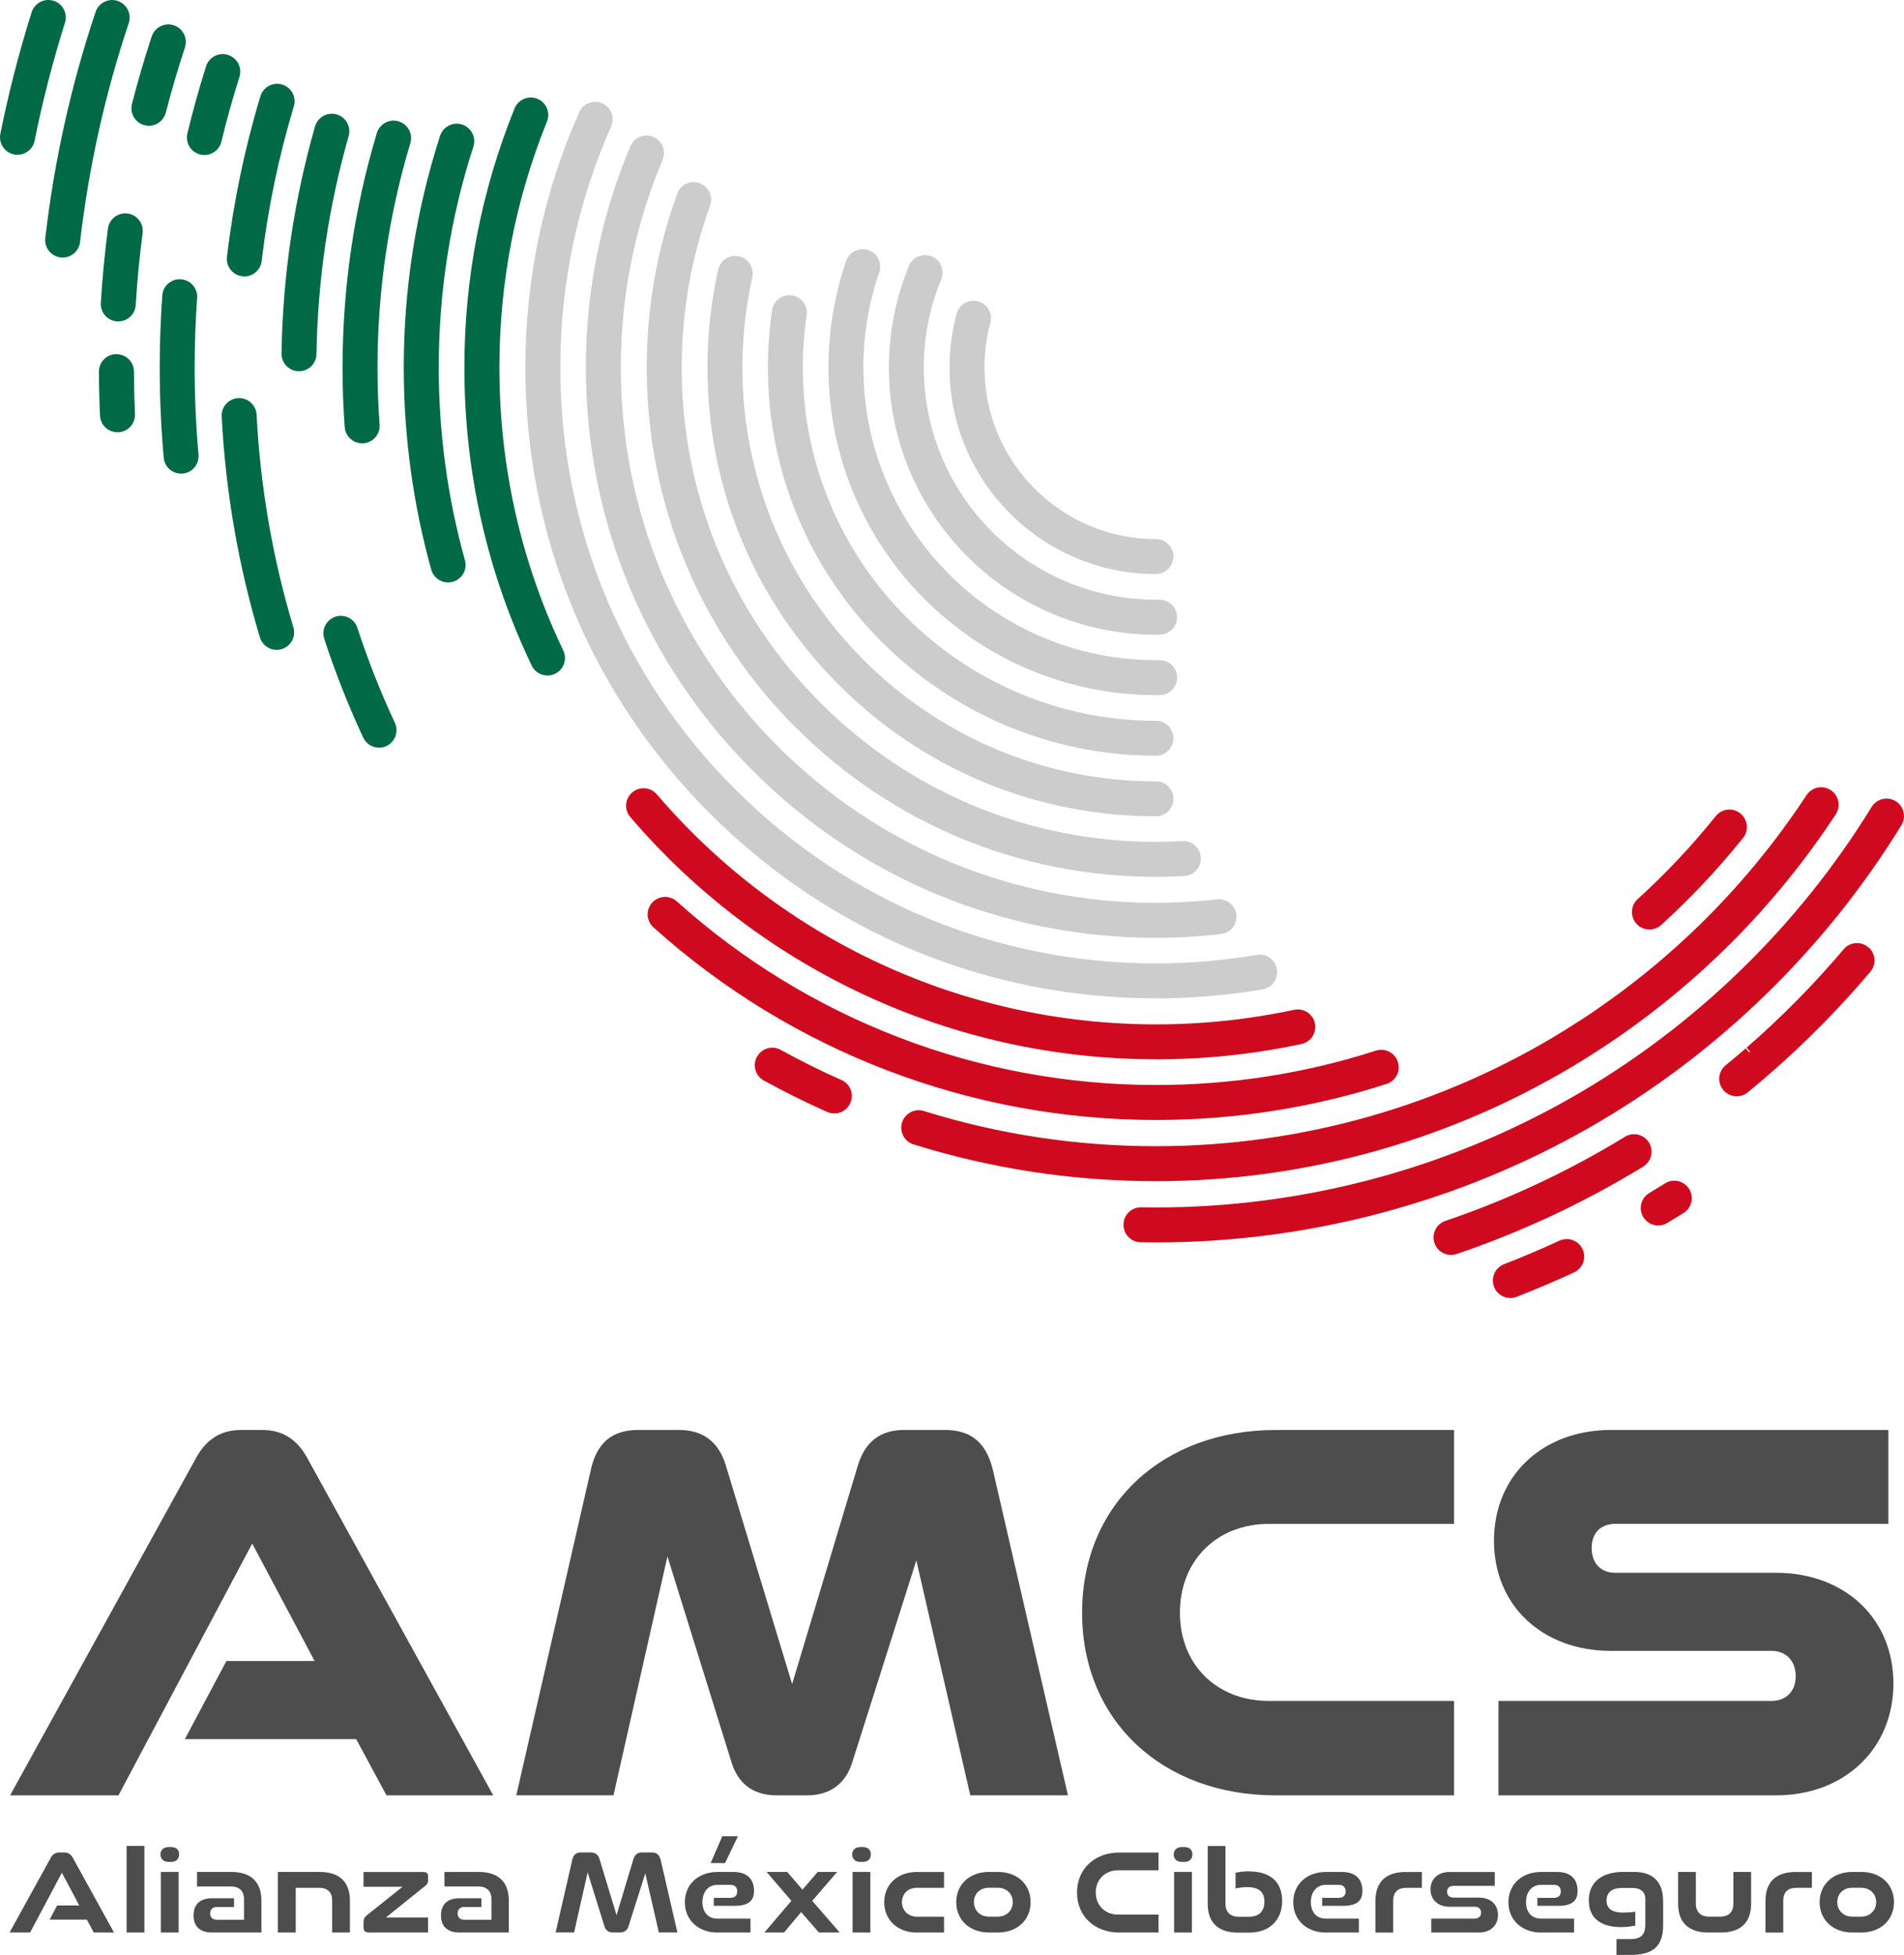 <?xml version="1.0" encoding="UTF-8"?>
<svg id="Capa_1" data-name="Capa 1" xmlns="http://www.w3.org/2000/svg" viewBox="0 0 374.13 383.99">
  <defs>
    <style>
      .cls-1 {
        fill: #ccc;
      }

      .cls-2 {
        fill: #006946;
      }

      .cls-3 {
        fill: #d00a1e;
      }

      .cls-4 {
        fill: #4d4d4d;
      }
    </style>
  </defs>
  <g>
    <path class="cls-2" d="M10.53.16c-1.81-.57-3.74.43-4.31,2.24C3.75,10.22,1.68,18.26.07,26.29c-.37,1.86.83,3.67,2.69,4.04.23.05.46.07.68.07,1.6,0,3.04-1.13,3.36-2.76,1.57-7.8,3.58-15.6,5.97-23.18.57-1.81-.43-3.74-2.24-4.31Z"/>
    <path class="cls-2" d="M23.13.18c-1.8-.6-3.75.37-4.35,2.17-4.82,14.37-8.14,29.31-9.88,44.41-.22,1.88,1.13,3.59,3.02,3.81.13.02.27.02.4.02,1.72,0,3.21-1.29,3.41-3.04,1.69-14.62,4.91-29.09,9.57-43.01.6-1.8-.37-3.75-2.17-4.35Z"/>
    <path class="cls-2" d="M22.87,69.56h-.01c-1.9,0-3.43,1.55-3.42,3.45.01,2.85.08,5.75.21,8.62.08,1.84,1.6,3.28,3.43,3.28.05,0,.1,0,.16,0,1.9-.08,3.36-1.69,3.28-3.58-.12-2.77-.19-5.58-.2-8.34,0-1.89-1.54-3.42-3.43-3.42Z"/>
    <path class="cls-2" d="M25.06,41.94c-1.88-.24-3.61,1.08-3.85,2.96-.63,4.83-1.1,9.74-1.4,14.6-.11,1.89,1.33,3.52,3.22,3.64.07,0,.14,0,.21,0,1.8,0,3.32-1.41,3.43-3.23.28-4.7.74-9.45,1.35-14.12.25-1.88-1.08-3.61-2.96-3.85Z"/>
    <path class="cls-2" d="M32.59,22.12c1.09-4.27,2.36-8.57,3.75-12.81.59-1.8-.39-3.74-2.19-4.34-1.8-.59-3.74.39-4.34,2.19-1.44,4.38-2.75,8.84-3.88,13.25-.47,1.84.64,3.71,2.47,4.18.29.07.57.11.86.11,1.53,0,2.93-1.03,3.32-2.58Z"/>
    <path class="cls-2" d="M50.42,81.45c-.1-1.89-1.71-3.34-3.61-3.25-1.89.1-3.35,1.71-3.25,3.61.76,14.74,3.29,29.34,7.51,43.39.45,1.49,1.81,2.45,3.29,2.45.33,0,.66-.05.99-.15,1.82-.55,2.85-2.46,2.3-4.28-4.07-13.53-6.5-27.58-7.23-41.77Z"/>
    <path class="cls-2" d="M47.6,54.28c.14.02.27.02.41.02,1.72,0,3.2-1.29,3.41-3.03,1.21-10.28,3.34-20.5,6.32-30.38.55-1.82-.48-3.73-2.29-4.28-1.81-.55-3.73.48-4.28,2.29-3.1,10.26-5.31,20.88-6.57,31.56-.22,1.88,1.13,3.59,3.01,3.81Z"/>
    <path class="cls-3" d="M324.02,224.43c-.99-1.62-3.1-2.13-4.72-1.14-11.12,6.79-22.99,12.35-35.28,16.52-1.8.61-2.76,2.56-2.15,4.36.49,1.43,1.82,2.33,3.25,2.33.37,0,.74-.06,1.1-.18,12.78-4.33,25.11-10.11,36.66-17.17,1.62-.99,2.13-3.1,1.14-4.72Z"/>
    <path class="cls-3" d="M367.11,186.06c-1.45-1.23-3.62-1.05-4.84.4-5.83,6.89-12.25,13.39-19.07,19.32l.7.81-.2.11-.67-.77c-1.25,1.08-2.58,2.2-3.95,3.32-1.47,1.2-1.69,3.36-.48,4.83.68.83,1.67,1.26,2.66,1.26.76,0,1.53-.25,2.17-.78,1.42-1.16,2.8-2.32,4.1-3.45l.08-.14.1-.02c7.08-6.16,13.75-12.91,19.81-20.07,1.23-1.45,1.05-3.62-.4-4.84Z"/>
    <path class="cls-2" d="M38.25,72.19c0-4.52.16-9.11.49-13.66.14-1.89-1.29-3.54-3.18-3.67-1.89-.14-3.54,1.29-3.67,3.18-.34,4.71-.51,9.47-.51,14.15,0,5.9.27,11.85.79,17.71.16,1.79,1.66,3.13,3.42,3.13.1,0,.21,0,.31-.01,1.89-.17,3.28-1.84,3.11-3.73-.51-5.65-.76-11.4-.76-17.1Z"/>
    <path class="cls-2" d="M44.8,10.79c-1.81-.57-3.74.43-4.31,2.24-1.37,4.34-2.61,8.77-3.67,13.18-.44,1.84.69,3.7,2.54,4.14.27.07.54.1.81.1,1.55,0,2.96-1.06,3.34-2.63,1.02-4.25,2.21-8.53,3.54-12.71.57-1.81-.43-3.74-2.24-4.31Z"/>
    <path class="cls-3" d="M327.18,232.44c-.97.61-1.99,1.23-3.11,1.9-1.63.98-2.16,3.08-1.18,4.71.64,1.07,1.78,1.67,2.95,1.67.6,0,1.21-.16,1.76-.49,1.16-.7,2.21-1.34,3.22-1.97,1.61-1.01,2.1-3.13,1.09-4.73-1.01-1.61-3.12-2.1-4.73-1.09Z"/>
    <path class="cls-3" d="M306.42,243.69c-3.56,1.65-7.22,3.21-10.89,4.63-1.77.69-2.64,2.68-1.96,4.45.53,1.36,1.83,2.19,3.2,2.19.41,0,.83-.08,1.24-.23,3.8-1.48,7.6-3.09,11.29-4.8,1.72-.8,2.47-2.84,1.67-4.56-.8-1.72-2.84-2.47-4.56-1.67Z"/>
    <path class="cls-2" d="M70.24,123.34c-.59-1.8-2.53-2.79-4.33-2.2-1.8.59-2.79,2.53-2.2,4.33,2.15,6.59,4.73,13.12,7.66,19.41.58,1.25,1.82,1.98,3.11,1.98.49,0,.98-.1,1.45-.32,1.72-.8,2.46-2.85,1.66-4.57-2.82-6.03-5.29-12.3-7.36-18.63Z"/>
    <path class="cls-2" d="M66.15,22.48c-1.82-.52-3.73.53-4.25,2.36-4.13,14.44-6.35,29.44-6.58,44.59-.03,1.9,1.48,3.46,3.38,3.49.02,0,.04,0,.06,0,1.87,0,3.4-1.5,3.43-3.38.23-14.54,2.36-28.95,6.32-42.81.52-1.82-.53-3.73-2.36-4.25Z"/>
    <path class="cls-3" d="M372.5,157.37c-1.61-.99-3.73-.49-4.73,1.13-14.51,23.59-34.87,43.31-58.9,57.04-24.77,14.15-53.03,21.63-81.73,21.63-.96,0-1.93-.01-2.89-.03-.02,0-.04,0-.06,0-1.87,0-3.4,1.5-3.43,3.38-.03,1.9,1.48,3.46,3.38,3.49,1.15.02,2.1.03,3,.03,29.89,0,59.33-7.79,85.14-22.54,25.02-14.3,46.24-34.84,61.34-59.41.99-1.62.49-3.73-1.13-4.73Z"/>
    <path class="cls-3" d="M311.3,208.08l3.8-2.43.04-.03c18.23-12.05,33.57-27.41,45.58-45.66,1.04-1.58.6-3.71-.98-4.76-1.59-1.04-3.71-.6-4.76.98-11.49,17.46-26.17,32.16-43.61,43.69l-3.72,2.38c-24.13,14.97-51.98,22.89-80.52,22.89-15.55,0-30.88-2.32-45.58-6.91-1.81-.57-3.74.45-4.3,2.26-.56,1.81.45,3.74,2.26,4.3,15.36,4.79,31.39,7.22,47.63,7.22,29.83,0,58.93-8.28,84.16-23.93Z"/>
    <path class="cls-3" d="M165.34,212.14c-4.04-1.79-8.06-3.78-11.93-5.92-1.66-.92-3.75-.31-4.67,1.35s-.31,3.75,1.35,4.67c4.05,2.23,8.25,4.31,12.47,6.18.45.2.92.29,1.39.29,1.32,0,2.58-.76,3.14-2.05.77-1.74-.02-3.76-1.75-4.53Z"/>
    <path class="cls-2" d="M67.74,83.89c.13,1.81,1.64,3.19,3.42,3.19.08,0,.17,0,.25,0,1.89-.14,3.31-1.78,3.18-3.67-.27-3.73-.41-7.5-.41-11.21,0-15.01,2.17-29.84,6.45-44.08.55-1.82-.48-3.73-2.3-4.28-1.82-.55-3.73.48-4.28,2.3-4.47,14.88-6.74,30.38-6.74,46.06,0,3.87.14,7.81.42,11.7Z"/>
    <path class="cls-3" d="M324.11,182.58c.82,0,1.65-.29,2.31-.89,5.78-5.25,11.19-11,16.08-17.09,1.19-1.48.95-3.64-.53-4.83-1.48-1.19-3.64-.95-4.83.53-4.66,5.81-9.82,11.29-15.34,16.3-1.41,1.27-1.51,3.45-.24,4.85.68.75,1.61,1.13,2.55,1.13Z"/>
    <path class="cls-2" d="M86.21,72.19c0-14.83,2.29-29.43,6.81-43.4.58-1.8-.41-3.74-2.21-4.33-1.81-.58-3.74.41-4.33,2.21-4.74,14.66-7.14,29.97-7.14,45.52,0,13.47,1.82,26.83,5.4,39.7.42,1.52,1.8,2.52,3.31,2.52.3,0,.61-.04.92-.13,1.83-.51,2.9-2.4,2.39-4.23-3.41-12.27-5.15-25.01-5.15-37.86Z"/>
    <path class="cls-3" d="M272.46,212.91c1.81-.58,2.8-2.52,2.22-4.32-.58-1.81-2.52-2.8-4.32-2.22-13.92,4.48-28.45,6.75-43.21,6.75-34.83,0-68.27-12.81-94.16-36.07-1.41-1.27-3.58-1.15-4.85.26-1.27,1.41-1.15,3.58.26,4.85,27.15,24.4,62.22,37.83,98.75,37.83,15.47,0,30.72-2.38,45.31-7.08Z"/>
    <path class="cls-2" d="M98.13,72.19c0-16.71,3.15-32.96,9.35-48.32.71-1.76-.14-3.76-1.9-4.47-1.76-.71-3.76.14-4.47,1.9-6.54,16.18-9.86,33.3-9.86,50.89,0,20.49,4.45,40.19,13.23,58.55.59,1.23,1.82,1.95,3.1,1.95.5,0,1-.11,1.48-.34,1.71-.82,2.44-2.87,1.62-4.58-8.33-17.42-12.55-36.12-12.55-55.58Z"/>
    <path class="cls-3" d="M227.14,208.08c9.63,0,19.24-1.01,28.59-3.01,1.86-.4,3.04-2.22,2.64-4.08-.4-1.85-2.22-3.04-4.08-2.64-8.87,1.9-18,2.86-27.15,2.86-37.75,0-73.5-16.47-98.07-45.18-1.23-1.44-3.4-1.61-4.84-.38-1.44,1.23-1.61,3.4-.38,4.84,25.88,30.24,63.52,47.58,103.29,47.58Z"/>
    <path class="cls-1" d="M156.4,142.93c18.9,18.9,44.02,29.3,70.74,29.3,1.81,0,3.68-.05,5.58-.16,1.89-.1,3.35-1.72,3.24-3.62-.1-1.89-1.72-3.35-3.62-3.24-1.77.1-3.52.15-5.21.15-24.89,0-48.29-9.69-65.88-27.29-17.6-17.6-27.29-41-27.29-65.88,0-10.93,1.88-21.63,5.57-31.81.65-1.78-.27-3.75-2.06-4.4-1.78-.65-3.75.27-4.4,2.06-3.97,10.94-5.99,22.43-5.99,34.16,0,26.72,10.41,51.85,29.3,70.74Z"/>
    <path class="cls-1" d="M139.52,159.81c23.4,23.4,54.52,36.29,87.62,36.29,7,0,14.06-.6,20.96-1.77,1.87-.32,3.13-2.09,2.81-3.96-.32-1.87-2.09-3.13-3.96-2.81-6.53,1.11-13.19,1.68-19.81,1.68-31.26,0-60.66-12.17-82.76-34.28-22.11-22.11-34.28-51.5-34.28-82.76,0-16.48,3.36-32.41,9.99-47.37.77-1.73-.01-3.76-1.75-4.53-1.73-.77-3.76.01-4.53,1.75-7.02,15.84-10.58,32.71-10.58,50.16,0,33.1,12.89,64.22,36.29,87.62Z"/>
    <path class="cls-1" d="M147.93,151.4c21.16,21.16,49.29,32.81,79.21,32.81,4.22,0,8.51-.25,12.77-.73,1.89-.21,3.24-1.92,3.03-3.8-.21-1.88-1.91-3.24-3.8-3.03-4,.45-8.04.69-12,.69-28.09,0-54.49-10.94-74.35-30.8-19.86-19.86-30.8-46.27-30.8-74.35,0-14.14,2.76-27.87,8.21-40.79.74-1.75-.08-3.76-1.83-4.5-1.75-.74-3.76.08-4.5,1.83-5.8,13.77-8.75,28.4-8.75,43.46,0,29.92,11.65,58.05,32.81,79.21Z"/>
    <path class="cls-1" d="M164.82,134.52c16.65,16.65,38.78,25.82,62.33,25.82,1.9,0,3.43-1.54,3.43-3.43s-1.54-3.43-3.43-3.43c-44.82,0-81.27-36.46-81.27-81.28,0-5.97.66-11.94,1.95-17.75.41-1.85-.75-3.69-2.61-4.1-1.85-.41-3.69.75-4.1,2.61-1.4,6.3-2.11,12.77-2.11,19.24,0,23.54,9.17,45.68,25.82,62.33Z"/>
    <path class="cls-1" d="M227.14,148.44c1.9,0,3.43-1.54,3.43-3.43s-1.54-3.43-3.43-3.43c-38.26,0-69.39-31.13-69.39-69.39,0-3.42.25-6.88.76-10.27.28-1.88-1.02-3.62-2.89-3.9-1.88-.28-3.62,1.02-3.9,2.89-.55,3.72-.83,7.51-.83,11.27,0,42.05,34.21,76.26,76.26,76.26Z"/>
    <path class="cls-1" d="M227.14,136.55c.17,0,.34,0,.51,0h.25c1.9-.02,3.42-1.58,3.4-3.48-.02-1.88-1.55-3.4-3.43-3.4-.01,0-.03,0-.04,0h-.3c-.13,0-.26,0-.39,0-31.7,0-57.49-25.79-57.49-57.49,0-6.4,1.05-12.69,3.11-18.69.62-1.79-.34-3.75-2.13-4.36-1.79-.62-3.75.34-4.36,2.13-2.31,6.72-3.48,13.76-3.48,20.92,0,35.49,28.87,64.36,64.36,64.36Z"/>
    <path class="cls-1" d="M227.14,124.66c.2,0,.4,0,.6,0h.17c1.9-.03,3.41-1.59,3.38-3.49-.03-1.88-1.56-3.38-3.43-3.38-.02,0-.04,0-.05,0h-.19c-.16,0-.32,0-.49,0-25.15,0-45.6-20.46-45.6-45.6,0-6,1.15-11.84,3.42-17.34.72-1.75-.11-3.76-1.87-4.48-1.75-.72-3.76.11-4.48,1.87-2.61,6.34-3.93,13.06-3.93,19.96,0,28.93,23.54,52.47,52.47,52.47Z"/>
    <path class="cls-1" d="M227.14,112.75c1.9,0,3.43-1.54,3.43-3.43s-1.54-3.43-3.43-3.43c-18.58,0-33.69-15.11-33.69-33.69,0-2.98.39-5.94,1.16-8.8.49-1.83-.59-3.72-2.42-4.21-1.83-.49-3.72.59-4.21,2.42-.93,3.44-1.4,7-1.4,10.59,0,22.37,18.2,40.56,40.56,40.56Z"/>
  </g>
  <g>
    <path class="cls-4" d="M75.95,352.65l-5.96-11.04h-33.67l8.17-15.35h17.33l-12.26-23.07-26.28,49.46H1.98l36.65-66.46c1.99-3.53,4.86-5.3,8.61-5.3h4.42c3.75,0,6.62,1.77,8.61,5.3l36.65,66.46h-20.98Z"/>
    <path class="cls-4" d="M190.66,352.65l-10.6-46.15-12.48,39.3c-1.32,4.64-4.53,6.85-9.05,6.85h-5.85c-4.64,0-7.73-2.21-9.05-6.85l-12.48-40.08-10.6,46.92h-19.1l14.57-63.59c1.21-5.96,4.53-8.17,9.38-8.17h8.06c4.53,0,7.73,2.21,9.16,6.96l13.03,42.95,12.92-42.95c1.44-4.75,4.53-6.96,9.05-6.96h8.06c4.86,0,8.17,2.21,9.49,8.17l14.68,63.59h-19.21Z"/>
    <path class="cls-4" d="M250.61,352.65c-21.97,0-37.98-14.46-37.98-35.88s16.01-35.88,37.98-35.88h35.11v18.44h-36.43c-10.05,0-17.44,7.07-17.44,17.44s7.4,17.33,17.44,17.33h36.43v18.55h-35.11Z"/>
    <path class="cls-4" d="M294.44,352.65v-18.55h53.66c2.76,0,4.75-1.77,4.75-4.86s-1.99-4.97-4.75-4.97h-31.58c-13.36,0-22.96-8.83-22.96-21.64s9.6-21.75,22.96-21.75h54.54v18.44h-53.66c-2.76,0-4.64,1.66-4.64,4.75s1.88,4.86,4.64,4.86h31.58c13.47,0,23.07,8.94,23.07,21.75s-9.61,21.97-23.07,21.97h-54.54Z"/>
  </g>
  <g>
    <path class="cls-4" d="M17.07,377.06l.1.19,1.26,2.34h3.97l-8.1-14.69c-.39-.69-.93-1.03-1.65-1.03h-1.01c-.72,0-1.27.34-1.66,1.03l-8.1,14.69h4.04l5.92-11.14.32-.61.32.61,2.81,5.29.29.54h-4.36l-1.48,2.78h7.33Z"/>
    <rect class="cls-4" x="24.88" y="362.58" width="3.49" height="17.01"/>
    <g>
      <path class="cls-4" d="M33.09,365.72h.58c.94,0,1.53-.57,1.53-1.48s-.6-1.43-1.53-1.43h-.58c-.93,0-1.56.58-1.56,1.43,0,.9.61,1.48,1.56,1.48Z"/>
      <rect class="cls-4" x="31.61" y="367.69" width="3.49" height="11.9"/>
    </g>
    <path class="cls-4" d="M41.64,379.59h9.73v-6.24c0-3.7-2.05-5.66-5.94-5.66h-6.72v2.86h6.67c1.66,0,2.57.89,2.57,2.52v4.01h-5.4c-.77,0-1.25-.48-1.25-1.25s.47-1.25,1.3-1.25h3.38v-1.72h-4.34c-2.33,0-3.61,1.2-3.61,3.38s1.31,3.35,3.61,3.35Z"/>
    <path class="cls-4" d="M62.7,370.81c1.68,0,2.57.87,2.57,2.52v6.26h3.49v-6.24c0-3.7-2.06-5.66-5.96-5.66h-8.21v11.9h3.52v-8.78h4.59Z"/>
    <path class="cls-4" d="M72.61,379.59h11.5v-2.96h-8.27l.81-.65,6.81-5.47c.55-.4.65-.71.65-1.23v-.81c0-.4-.12-.77-1.03-.77h-11.65v2.91h7.67l-.82.65-5.97,4.76c-.79.58-.87.94-.87,1.61v.94c0,.53.14,1.03,1.18,1.03Z"/>
    <path class="cls-4" d="M90.25,379.59h9.73v-6.24c0-3.7-2.05-5.66-5.93-5.66h-6.72v2.86h6.67c1.66,0,2.57.89,2.57,2.52v4.01h-5.4c-.77,0-1.25-.48-1.25-1.25s.47-1.25,1.3-1.25h3.38v-1.72h-4.34c-2.33,0-3.61,1.2-3.61,3.38s1.31,3.35,3.61,3.35Z"/>
    <path class="cls-4" d="M126.39,369.26l.41-1.28.3,1.31,2.36,10.29h3.65l-3.26-14.13c-.25-1.11-.79-1.59-1.82-1.59h-1.85c-.9,0-1.45.42-1.72,1.33l-2.96,9.84-.35,1.16-.35-1.16-2.99-9.84c-.27-.9-.84-1.33-1.75-1.33h-1.85c-1.03,0-1.57.47-1.79,1.58l-3.24,14.14h3.63l2.36-10.47.3-1.33.41,1.3,2.86,9.19c.26.9.8,1.31,1.73,1.31h1.34c.91,0,1.47-.43,1.72-1.3l2.86-9.02Z"/>
    <g>
      <path class="cls-4" d="M140.98,379.59h6.49v-2.73h-6.52c-1.8,0-2.92-1.25-2.92-3.25s1.15-3.38,2.92-3.38h2.58c.84,0,1.33.47,1.33,1.3,0,.47-.18,1.25-1.35,1.25h-3.25v1.57h4.14c3.33,0,3.76-1.59,3.76-2.97,0-2.34-1.44-3.68-3.96-3.68h-3.21c-3.78,0-6.42,2.44-6.42,5.94s2.64,5.96,6.42,5.96Z"/>
      <polygon class="cls-4" points="142.47 365.95 145 360.68 141.93 360.68 139.64 365.95 142.47 365.95"/>
    </g>
    <polygon class="cls-4" points="157.42 375.57 157.7 375.89 160.91 379.59 165 379.59 159.81 373.61 159.6 373.37 159.81 373.13 164.5 367.69 160.68 367.69 157.96 370.85 157.68 371.18 157.4 370.85 154.68 367.69 150.63 367.69 155.3 373.13 155.51 373.37 155.3 373.61 150.2 379.59 154.07 379.59 157.15 375.9 157.42 375.57"/>
    <path class="cls-4" d="M180.17,379.59h5.33v-3.11h-5.35c-1.69,0-2.92-1.2-2.92-2.85s1.2-2.82,2.92-2.82h5.35v-3.11h-5.33c-3.78,0-6.42,2.44-6.42,5.94s2.64,5.96,6.42,5.96Z"/>
    <path class="cls-4" d="M196.09,367.69h-1.77c-3.78,0-6.42,2.44-6.42,5.94s2.64,5.96,6.42,5.96h1.77c3.78,0,6.42-2.45,6.42-5.96s-2.64-5.94-6.42-5.94ZM196.09,376.47h-1.8c-1.69,0-2.92-1.2-2.92-2.85s1.2-2.82,2.92-2.82h1.8c1.69,0,2.92,1.19,2.92,2.82s-1.23,2.85-2.92,2.85Z"/>
    <path class="cls-4" d="M219.97,379.59h7.68v-3.52h-7.98c-2.53,0-4.36-1.82-4.36-4.34s1.84-4.36,4.36-4.36h7.98v-3.49h-7.68c-4.91,0-8.34,3.23-8.34,7.86s3.43,7.86,8.34,7.86Z"/>
    <g>
      <rect class="cls-4" x="230.71" y="367.69" width="3.49" height="11.9"/>
      <path class="cls-4" d="M232.19,365.72h.58c.94,0,1.53-.57,1.53-1.48s-.6-1.43-1.53-1.43h-.58c-.93,0-1.56.58-1.56,1.43,0,.9.61,1.48,1.56,1.48Z"/>
    </g>
    <path class="cls-4" d="M245.48,367.57c-.95,0-1.92.1-2.7.28v3.08c.83-.17,1.63-.26,2.24-.26,2.31,0,3.43.93,3.43,2.85s-1.1,2.97-2.95,2.97h-2.13c-1.63,0-2.57-.93-2.57-2.54v-11.35h-3.49v11.35c0,3.7,2.06,5.66,5.96,5.66h2.23c3.91,0,6.44-2.44,6.44-6.21s-2.36-5.81-6.47-5.81Z"/>
    <path class="cls-4" d="M260.53,379.59h6.49v-2.73h-6.52c-1.8,0-2.92-1.25-2.92-3.25s1.15-3.38,2.92-3.38h2.58c.84,0,1.33.47,1.33,1.3,0,.47-.18,1.25-1.35,1.25h-3.25v1.57h4.14c3.33,0,3.76-1.59,3.76-2.97,0-2.34-1.44-3.68-3.96-3.68h-3.21c-3.78,0-6.42,2.44-6.42,5.94s2.64,5.96,6.42,5.96Z"/>
    <path class="cls-4" d="M276.32,370.81h3.07v-3.11h-3.18c-3.88,0-5.94,1.96-5.94,5.66v6.24h3.49v-6.26c0-1.65.88-2.52,2.54-2.52Z"/>
    <path class="cls-4" d="M290.64,372.73h-5.06c-.77,0-1.23-.43-1.23-1.15s.48-1.15,1.23-1.15h8.14v-2.73h-8.92c-2.22,0-3.71,1.37-3.71,3.4s1.47,3.43,3.73,3.43h4.96c.77,0,1.25.44,1.25,1.15s-.48,1.18-1.25,1.18h-8.54v2.73h9.4c2.22,0,3.71-1.39,3.71-3.45s-1.46-3.4-3.71-3.4Z"/>
    <path class="cls-4" d="M302.81,379.59h6.49v-2.73h-6.52c-1.8,0-2.92-1.25-2.92-3.25s1.15-3.38,2.92-3.38h2.58c.84,0,1.33.47,1.33,1.3,0,.47-.18,1.25-1.35,1.25h-3.25v1.57h4.14c3.33,0,3.76-1.59,3.76-2.97,0-2.34-1.44-3.68-3.96-3.68h-3.21c-3.78,0-6.42,2.44-6.42,5.94s2.64,5.96,6.42,5.96Z"/>
    <path class="cls-4" d="M326.79,373.35c0-3.65-1.98-5.66-5.58-5.66h-2.3c-4.21,0-6.72,2.08-6.72,5.56s2.31,5.28,6.34,5.28c.91,0,1.89-.11,2.8-.3v-2.72c-.77.11-1.57.17-2.27.17-1.45,0-3.38-.25-3.38-2.37,0-1.57,1.07-2.47,2.95-2.47h2.15c1.6,0,2.52.79,2.52,2.16v5.11c0,1.89-.9,2.77-2.85,2.77h-2.82v3.11h2.8c4.46,0,6.37-1.75,6.37-5.86v-4.78Z"/>
    <path class="cls-4" d="M344.09,367.69h-3.49v6.24c0,1.64-.91,2.54-2.57,2.54h-2.23c-1.63,0-2.57-.93-2.57-2.54v-6.24h-3.49v6.24c0,3.7,2.06,5.66,5.96,5.66h2.43c3.9,0,5.96-1.96,5.96-5.66v-6.24Z"/>
    <path class="cls-4" d="M352.96,370.81h3.07v-3.11h-3.18c-3.88,0-5.94,1.96-5.94,5.66v6.24h3.49v-6.26c0-1.65.88-2.52,2.54-2.52Z"/>
    <path class="cls-4" d="M365.74,367.69h-1.77c-3.78,0-6.42,2.44-6.42,5.94s2.64,5.96,6.42,5.96h1.77c3.78,0,6.42-2.45,6.42-5.96s-2.64-5.94-6.42-5.94ZM365.74,376.47h-1.8c-1.69,0-2.92-1.2-2.92-2.85s1.2-2.82,2.92-2.82h1.8c1.69,0,2.92,1.19,2.92,2.82s-1.23,2.85-2.92,2.85Z"/>
    <g>
      <path class="cls-4" d="M169.01,365.72h.58c.94,0,1.53-.57,1.53-1.48s-.6-1.43-1.53-1.43h-.58c-.93,0-1.56.58-1.56,1.43,0,.9.61,1.48,1.56,1.48Z"/>
      <rect class="cls-4" x="167.53" y="367.69" width="3.49" height="11.9"/>
    </g>
  </g>
</svg>